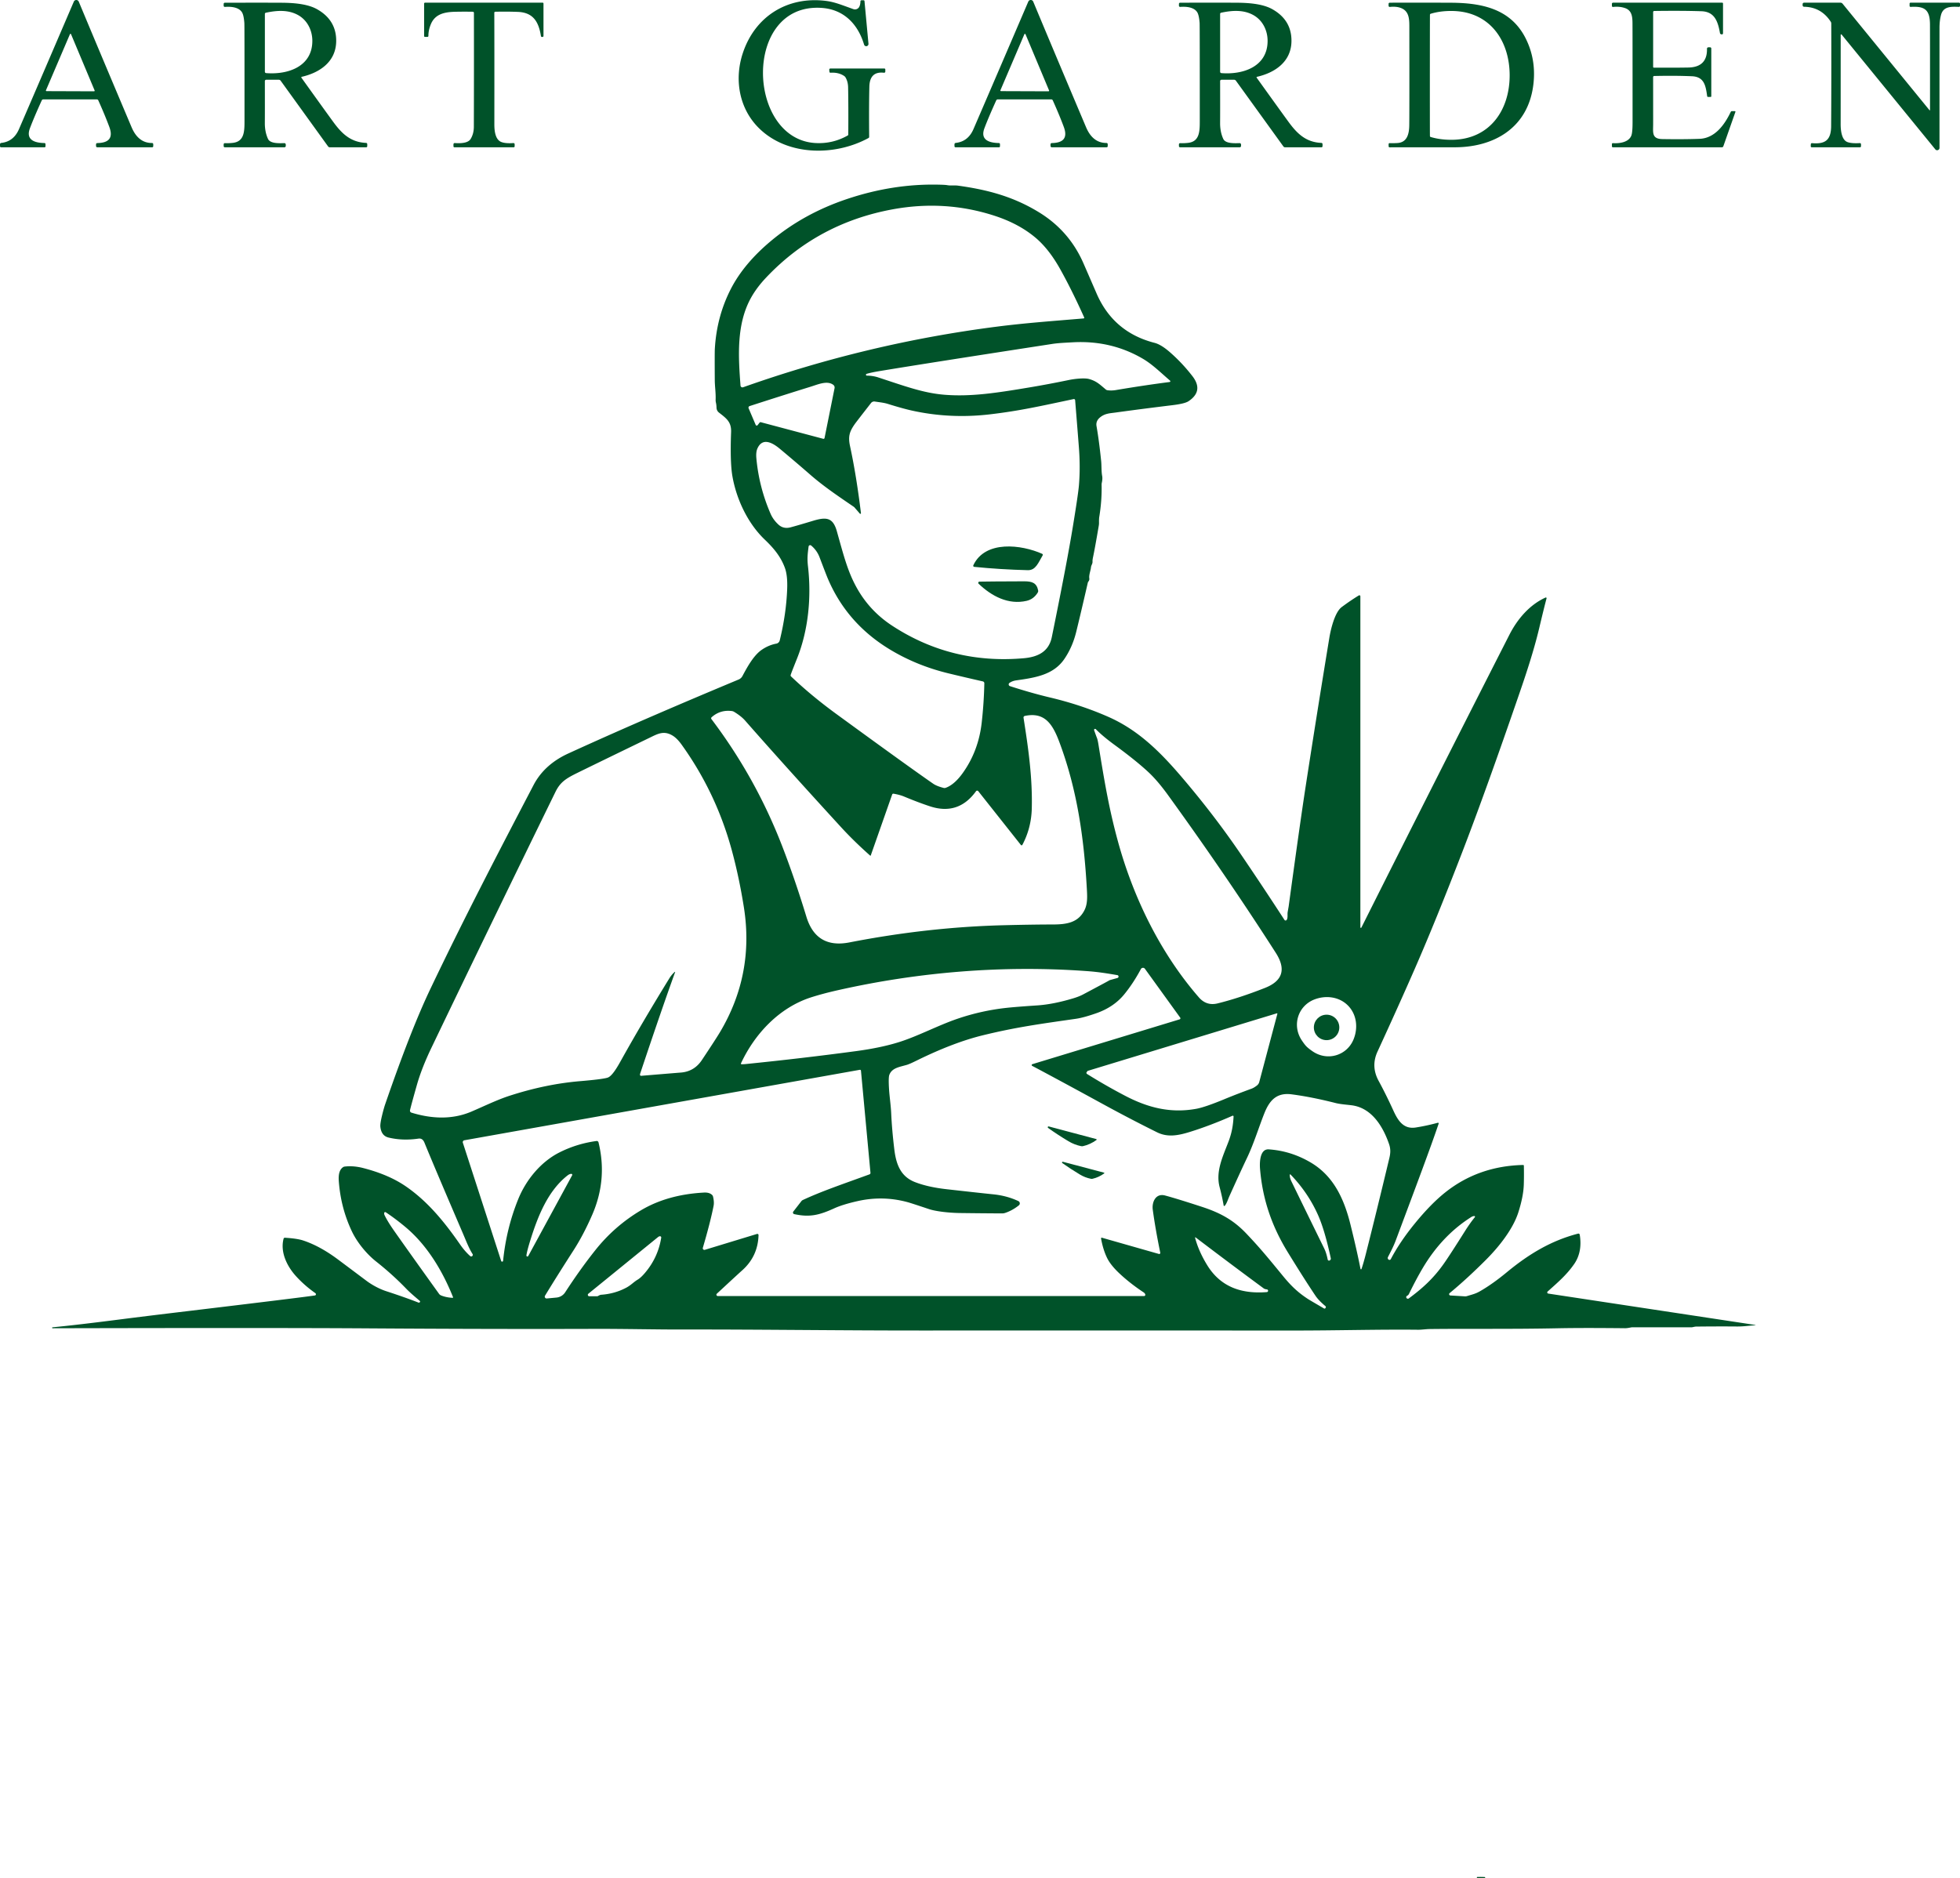 <svg xmlns="http://www.w3.org/2000/svg" id="_Слой_1" data-name="Слой_1" viewBox="0 0 5601.64 5369.6"><defs><style>.cls-1{fill:#005229}</style></defs><path d="M131.33 258.06c-.49 1.19.38 2.48 1.62 2.48l135.86.49c1.24 0 2.1-1.29 1.62-2.48L203.07 97.86c-.59-1.46-2.64-1.46-3.23 0l-68.49 160.21Zm143.13 159.29v-4.69c0-1.99 1.62-3.61 3.61-3.67 32.33-.54 46.18-14.12 34.44-45.93-8.35-22.48-18.86-47.87-31.58-76.17-.75-1.73-2.48-2.8-4.37-2.8H123.79c-1.89 0-3.61 1.13-4.42 2.86-14.93 32.77-26.19 59.35-33.84 79.73-12.88 34.39 15.25 41.78 41.5 42.26 1.67.05 3.02 1.4 3.02 3.07v6.31c0 1.56-1.24 2.8-2.8 2.8H3.13c-1.72 0-3.13-1.4-3.13-3.13v-5.5c0-2.05 1.51-3.72 3.56-3.94 23.55-2.53 40.47-15.69 50.76-39.57 43.06-99.65 95.28-221.1 156.66-364.32 2.69-6.25 11.59-6.2 14.17.11 34.87 83.77 85.2 203.49 151 359.11 10.89 25.71 28.72 45.06 58.31 44.9 1.94 0 3.5 1.56 3.5 3.45v5.71c0 1.78-1.46 3.18-3.23 3.18h-156.5c-2.1 0-3.77-1.67-3.77-3.77m2098.93-209.47c-1.46.11-2.69-.97-2.86-2.43l-.54-6.04c-.16-1.94 1.35-3.61 3.29-3.61h154.13c1.56 0 2.8 1.24 2.8 2.8v5.98c0 2.05-1.78 3.61-3.83 3.4-27.11-3.18-41.06 10.08-41.77 39.89-.92 37.73-1.08 85.55-.54 143.5 0 1.35-.7 2.53-1.89 3.18-96.89 52.88-233.61 51.43-314.13-29.22-55.78-55.85-69.84-138.43-45.27-212.98 34.81-105.76 127.94-163.82 238.41-149.69 24.9 3.18 44.41 11.64 77.82 23.45 6.47 2.26 13.58-.54 16.71-6.63 2.21-4.37 3.34-9.6 3.39-15.79 0-1.62 1.35-2.96 3.02-2.96h6.04c1.29 0 2.42 1.02 2.53 2.32l11.37 121.99c.32 3.29-1.94 6.25-5.17 6.9-3.23.65-6.41-1.29-7.38-4.47-17.73-59.13-58.47-101.02-122.22-104.95-225.48-14.02-213.68 376.31-16.01 386.39 32.82 1.67 63.38-5.61 91.67-21.72.86-.49 1.4-1.4 1.4-2.37.38-55.79.22-100.91-.49-135.46-.22-10.67-2.64-20-7.33-27.92-1.02-1.73-2.37-3.18-3.99-4.26-10.62-7.17-23.66-10.3-39.18-9.27Zm485.82 50.13c-.54 1.19.38 2.53 1.67 2.53l135.64.49c1.29 0 2.16-1.35 1.67-2.53l-67.26-160.53c-.59-1.51-2.75-1.51-3.34 0l-68.39 160.04Zm143.13 159.34v-4.69c0-2.05 1.62-3.67 3.61-3.67 32.33-.54 46.18-14.12 34.44-45.93-8.35-22.53-18.86-47.92-31.58-76.17-.75-1.73-2.48-2.8-4.36-2.8h-152.78c-1.94 0-3.66 1.13-4.42 2.86-14.93 32.77-26.19 59.35-33.84 79.73-12.88 34.39 15.25 41.78 41.5 42.26 1.67 0 3.02 1.4 3.02 3.07v6.31c0 1.51-1.24 2.8-2.8 2.8h-124.11c-1.72 0-3.13-1.4-3.13-3.13v-5.5c0-2.05 1.56-3.72 3.56-3.94 23.55-2.53 40.47-15.74 50.76-39.57 43-99.67 95.22-221.12 156.61-364.34 2.69-6.25 11.59-6.2 14.17.11 34.87 83.77 85.2 203.44 151.05 359.11 10.89 25.71 28.72 45.01 58.31 44.85 1.89 0 3.5 1.56 3.5 3.45v5.71c0 1.78-1.46 3.18-3.23 3.18l-156.5.05c-2.1 0-3.77-1.73-3.77-3.77M760.56 208.96c63 5.07 132.46-18.97 132.09-92.72-.16-29.92-14.55-58.38-40.26-72.88-27.59-15.52-59.5-14.12-92.69-6.95-1.56.38-2.69 1.72-2.69 3.34v165.38c0 1.99 1.51 3.67 3.56 3.83Zm52.11 200.25a3.95 3.95 0 0 1 4.04 3.94v4.04c0 2.16-1.78 3.94-3.99 3.94H642.64c-1.89 0-3.4-1.56-3.4-3.45v-5.01c0-1.99 1.62-3.56 3.61-3.45 6.52.38 13.85.11 21.99-.75 33.2-3.45 33.95-32.29 33.95-62.1.05-182.31-.05-275.72-.43-280.31-1.08-14.93-3.29-25.17-6.68-30.73-9.11-14.88-31.2-16.93-48.82-15.58-1.94.16-3.61-1.4-3.61-3.34v-5.23c0-1.89 1.51-3.4 3.4-3.4 86.12-.16 140.17-.11 162.21.05 30.34.22 72.75 2.43 101.26 18.49 37.13 20.92 55.4 51.64 54.7 92.12-.92 58.22-47.05 89.43-98.62 101.18-1.02.22-1.51 1.46-.86 2.37 44.19 61.72 74.69 104.04 91.51 127.05 24.36 33.26 49.53 57.52 93.39 59.46 1.89.11 3.34 1.62 3.34 3.5v5.98c0 1.73-1.4 3.13-3.13 3.13H942.6a6.05 6.05 0 0 1-4.9-2.48L802.06 230.66c-1.19-1.67-3.13-2.64-5.17-2.64h-36.16c-2.1 0-3.77 1.67-3.77 3.77.11 60 .11 99.83-.05 119.61-.11 17.09 2.91 32.34 9.05 45.71 6.25 13.48 30.83 12.56 46.72 12.07m411.66-306.36c.05 1.4-1.13 2.59-2.53 2.59h-7.33c-1.29 0-2.37-1.08-2.37-2.37V10.21c0-1.4 1.13-2.53 2.53-2.53h336.38a2.27 2.27 0 0 1 2.26 2.26v92.88c0 1.51-1.24 2.75-2.75 2.75h-1.78c-1.35 0-2.53-.97-2.75-2.32-6.47-40.86-21.99-67.6-66.23-69.27-20.75-.81-42.14-.92-64.29-.43-1.56.05-2.8 1.29-2.8 2.86.27 59.83.32 166.24.16 319.22 0 16.39 1.99 42.96 19.51 50.13 7.92 3.23 19.56 4.31 34.92 3.23 1.94-.11 3.56 1.4 3.56 3.34v5.88c0 1.62-1.29 2.91-2.91 2.91h-169.05c-1.62 0-2.91-1.29-2.91-2.91v-5.77c0-1.99 1.72-3.61 3.72-3.5 24.47 1.73 39.61-2.16 45.38-11.7 6.09-10.03 9.11-21.67 9.16-34.93.32-105.49.38-214.06.22-325.59 0-1.73-1.4-3.13-3.18-3.18-17.03-.27-33.79-.27-50.23.11-30.56.65-57.61 6.31-69.73 35.63-4.74 11.43-7.06 22.59-6.95 33.53Zm2266.3 106.19c63.05 5.07 132.52-19.03 132.14-92.77-.16-29.92-14.55-58.38-40.31-72.88-27.59-15.52-59.49-14.12-92.69-6.95-1.56.32-2.69 1.72-2.69 3.34v165.43c0 1.99 1.56 3.67 3.56 3.83Zm52.17 200.2a3.95 3.95 0 0 1 4.04 3.94v4.04c0 2.16-1.78 3.94-3.99 3.94h-170.08c-1.89 0-3.4-1.51-3.4-3.45v-5.01c0-1.94 1.67-3.5 3.61-3.45 6.52.38 13.85.11 21.99-.75 33.2-3.45 33.95-32.29 33.95-62.1.05-182.31-.11-275.78-.43-280.36-1.08-14.88-3.34-25.12-6.68-30.73-9.11-14.88-31.2-16.93-48.82-15.58-1.99.16-3.61-1.35-3.61-3.34v-5.23c0-1.83 1.51-3.4 3.4-3.4 86.12-.11 140.17-.11 162.21.05 30.34.22 72.75 2.43 101.26 18.49 37.18 20.92 55.4 51.64 54.7 92.12-.92 58.22-47.05 89.43-98.62 101.23-1.02.22-1.51 1.46-.86 2.37 44.19 61.67 74.75 104.04 91.56 127.05 24.36 33.26 49.53 57.52 93.39 59.46 1.89.05 3.34 1.62 3.34 3.5v5.98c0 1.73-1.4 3.13-3.13 3.13h-103.85a6.05 6.05 0 0 1-4.9-2.48l-135.7-187.97c-1.19-1.67-3.13-2.64-5.17-2.64h-36.16c-2.1 0-3.77 1.67-3.77 3.77.11 59.94.11 99.83-.05 119.61-.11 17.09 2.91 32.34 9.05 45.71 6.25 13.48 30.83 12.56 46.72 12.07m543.7-193.7c0 112.61.05 170.45.22 173.52.05 1.19.86 2.21 1.99 2.59 18.81 5.66 39.66 8.36 62.46 8.03 106-1.62 163.34-84.09 163.4-184.08 0-99.99-57.29-182.47-163.29-184.14-22.8-.38-43.65 2.26-62.46 7.98-1.13.32-1.94 1.35-2.05 2.59-.11 3.07-.22 60.86-.27 173.52ZM3972.05 19.8c-1.89.16-3.5-1.29-3.5-3.13v-5.66c0-1.83 1.46-3.29 3.29-3.29 78.09-.16 136.61-.11 175.57.11 100.4.49 185.6 23.02 223.27 125.87 12.61 34.5 16.38 71.21 11.37 110.18-15.84 121.83-112.31 177.78-226.61 177.19-9.86-.05-71.19 0-183.98.11-1.56 0-2.8-1.29-2.8-2.86v-6.31c0-1.56 1.24-2.86 2.8-2.8 8.35.22 16.01.11 22.85-.38 27.7-1.94 32.82-26.9 33.3-49.16.38-16.82.48-109.37.27-277.61-.05-25.28 1.29-51.64-27.43-60.32-7.98-2.43-17.46-3.07-28.4-1.94m987.7 300.15L4925.31 418c-.65 1.89-2.37 3.13-4.36 3.13h-311.32c-1.56 0-2.8-1.24-2.8-2.8v-6.52c0-1.51 1.29-2.7 2.8-2.59 18.86 1.29 45.32-2.32 52.76-21.78 2.32-5.98 3.45-18.81 3.45-38.49 0-164.79-.05-259.07-.21-282.79-.16-18.81-1.89-36.71-21.99-43.29-10.29-3.4-21.5-4.37-33.57-3.02-1.78.22-3.29-1.19-3.29-2.96v-5.93c0-1.83 1.46-3.29 3.29-3.29h312.03a2.27 2.27 0 0 1 2.26 2.26v85.12c0 2.32-2.26 3.94-4.42 3.18l-2.05-.75c-1.19-.38-1.99-1.4-2.21-2.59-5.87-34.12-15.63-61.51-52.92-62.75-36-1.24-81-1.51-135.05-.75a3.166 3.166 0 0 0-3.07 3.18v156.76c0 1.13.86 1.99 1.99 2.05 40.74.27 73.61.16 98.57-.32 36.38-.7 54.11-18.6 53.3-53.69-.05-2.26 1.78-4.15 4.04-4.15h4.85c1.89 0 3.45 1.51 3.45 3.4v136.59c0 1.08-.92 1.94-1.99 1.94h-7.27c-1.29 0-2.37-.92-2.53-2.16-4.2-29.43-7.92-55.47-43.54-57.03-32.6-1.4-68.55-1.62-107.89-.7a3.09 3.09 0 0 0-3.02 3.18c.05 84.36.11 129.53.05 135.62-.16 23.23-3.93 41.02 26.3 41.51 40.8.7 76.2.43 106.27-.7 44.51-1.67 72.1-41.18 89.24-77.14.65-1.24 1.89-2.05 3.29-2.05h8.41c1.19 0 1.99 1.19 1.62 2.26Zm554.75-4.86c.48.59 1.45.22 1.45-.54.05-134.12.05-215.67-.11-244.62-.22-41.83-14.77-52.77-55.24-50.19-1.62.11-3.02-1.19-3.02-2.8v-6.63c0-1.46 1.19-2.64 2.64-2.64h138.61c1.56 0 2.8 1.24 2.8 2.8v6.31c0 1.67-1.4 3.02-3.02 2.91-22.69-.97-44.84-1.67-51.36 23.45-2.8 10.83-4.2 22.96-4.2 36.33-.05 30.24-.05 144.68 0 343.27 0 6.31-7.92 9.16-11.96 4.26L5263.31 98.77c-.86-1.08-2.64-.43-2.64.97-.05 163.12-.05 247.96-.11 254.54 0 15.96 1.94 45.28 19.29 51.8 7.87 2.96 19.67 3.94 35.46 3.02 1.83-.11 3.4 1.35 3.4 3.18v5.82c0 1.67-1.4 3.02-3.07 3.02h-137.58c-1.72 0-3.07-1.4-3.02-3.13l.27-5.77c.11-1.78 1.62-3.13 3.4-2.96 37.24 3.23 54.38-8.25 54.65-48.57.59-87.6.7-185.43.38-293.51 0-1.83-.54-3.61-1.56-5.18-18.27-27.92-43.65-42.15-76.15-42.64-2.32-.05-4.15-1.89-4.15-4.15v-3.5c0-2.21 1.83-4.04 4.1-4.04h104.01c2.37 0 4.58 1.08 6.09 2.91l248.44 304.51ZM3415.52 3538.34c6.84 25.98 18.54 52.29 34.97 78.92 38.69 62.64 98.94 82.1 170.13 76.44 1.99-.16 3.5-1.78 3.56-3.77 0-1.99-1.45-3.72-3.45-3.94-4.04-.49-6.95-1.35-8.68-2.59-60.73-44.74-125.78-93.42-195.03-146.08-.75-.54-1.78.16-1.51 1.02Zm-1731.34 167.32h22.1c.97 0 1.89-.22 2.69-.7 3.83-2.32 6.9-3.5 9.22-3.67 26.19-1.83 50.23-8.68 72.16-20.48 13.26-7.17 20.53-15.85 32.01-22.69 6.3-3.72 13.47-10.4 21.5-19.94 24.63-29.22 39.93-62.58 45.91-100.05.38-2.26-1.46-4.26-3.72-4.1-1.78.11-3.66.97-5.6 2.53-128.96 104.95-195.25 158.86-198.86 161.71-3.07 2.43-1.35 7.39 2.59 7.39m2529.19-229.37c-2.96.22-5.5.97-7.54 2.21-56.48 35.47-103.31 84.79-140.55 147.97-12.29 20.86-25.11 45.06-38.53 72.5-1.02 2.05-2.59 3.72-4.58 4.91-1.46.86-2.21 1.29-2.26 1.35-1.4 1.83-1.19 4.42.43 6.09 1.67 1.62 4.26 1.83 6.09.43 38.32-28.46 70.33-56.71 101.26-101.13 11.69-16.76 31.47-47.27 59.33-91.53 9.54-15.09 18.86-28.25 28.08-39.51 1.13-1.4.05-3.45-1.72-3.29m-2918.61 231.9c-30.12-75.41-74.64-149.69-137.31-201.55-19.24-15.96-37.62-29.7-55.02-41.18-1.78-1.13-4.1-.11-4.42 1.99-.27 2.1.05 4.15.97 6.15 6.09 12.67 15.2 27.55 27.21 44.63 28.35 40.37 71.19 100.53 128.53 180.37 1.46 2.1 3.56 3.72 5.98 4.69 9.75 3.94 20.69 6.2 32.77 6.79.97.05 1.67-.97 1.29-1.89M3686.1 3358.4c-.11 5.77 1.46 12.02 4.69 18.65 35.08 72.07 66.34 136 93.77 191.9 4.15 8.52 7.49 19.08 9.97 31.75.48 2.32 2.96 3.61 5.12 2.7l.54-.27c2.43-1.02 3.72-3.61 3.18-6.2-11.42-53.1-23.39-93.79-35.84-122.09-19.02-43.18-45.43-82.31-79.22-117.3-.81-.81-2.21-.27-2.21.86m-2181.59 230.34c-.43 3.13 3.77 4.47 5.28 1.72l125.46-230.82c.97-1.78-.32-3.99-2.37-3.94-3.45.05-7.06 1.56-10.89 4.53-56.1 44.09-84.77 116.11-106.65 186.4-6.04 19.35-9.65 33.42-10.83 42.1m1601.84-524.7c-1.99 1.67-1.78 4.74.43 6.15 36.05 22.48 72.32 43.23 108.86 62.31 65.05 34.01 129.82 50.72 203.87 37.09 16.44-3.07 42.79-12.07 79.06-27.06 23.93-9.92 50.01-20 78.19-30.29 4.9-1.78 10.19-4.96 15.9-9.49 3.02-2.43 5.23-5.77 6.25-9.54l51.79-194.97c.27-.92-.59-1.78-1.51-1.51l-540.25 164.46c-.59.16-1.02.59-1.24 1.13-.27.65-.75 1.24-1.35 1.73m627.39-72.67c3.72 3.77 9.59 8.46 17.57 13.96 42.09 29.05 97.92 12.4 117-33.85 13.47-32.67 9.48-71.1-15.57-96.71-25.11-25.6-63.48-30.35-96.36-17.57-46.67 18.17-64.4 73.63-36.21 116.33 5.34 8.09 9.86 14.07 13.58 17.84m-1615.21 50.72c2.48.38 6.95.27 13.36-.38 107.89-10.94 212.92-23.23 315.15-36.98 47.59-6.41 88.6-15.04 123.03-25.93 53.73-16.98 110.53-47.38 165.71-66.3 46.83-16.01 94.74-26.57 143.83-31.7 17.08-1.78 45.38-4.04 84.88-6.68 30.61-2.05 64.78-8.79 102.55-20.16 11.21-3.4 20.53-7.01 27.92-10.94 47.1-25.01 71.67-38.22 73.78-39.57 1.51-.97 3.13-1.67 4.85-2.16l20.05-5.55c4.31-1.19 4.04-7.44-.38-8.19-29.96-5.07-54.21-9.11-86.28-11.43-237.93-17.36-479.73 1.94-713.94 54.88-29.26 6.63-54.75 13.53-76.52 20.59-89.78 29.38-159.52 103.55-199.02 188.5-.38.86.11 1.89 1.02 1.99m-680.68 562.02c6.14-61.45 20.53-120.15 43.17-176.05 22.15-54.77 64.4-106.84 118.13-133.79 33.14-16.66 68.33-27.49 105.68-32.5a5.237 5.237 0 0 1 5.71 3.94c17.3 70.67 11.32 139.72-18.05 207.16-16.65 38.22-34.44 72.02-53.35 101.4-32.06 49.86-59.23 93.15-81.48 129.75-2.21 3.67.7 8.3 4.96 7.92l27.75-2.59c10.13-.92 19.29-6.47 24.84-14.99 28.62-44.15 57.5-84.47 86.55-120.96 36.27-45.6 79.6-83.44 129.98-113.47 50.33-30.02 110.37-46.95 180.1-50.72 10.24-.59 18 1.67 23.33 6.79 1.29 1.24 2.16 2.8 2.59 4.53 2.53 10.4 3.07 19.3 1.62 26.68-6.2 31.37-16.44 71.37-30.72 119.94-1.02 3.5 2.26 6.79 5.77 5.71l149.06-45.39c2.21-.65 4.42 1.02 4.37 3.34-1.19 40.43-16.76 74.01-46.72 100.75-7.71 6.85-31.85 29.11-72.43 66.73-2.59 2.37-.86 6.68 2.64 6.68h1218.52c2.1 0 3.72-1.94 3.34-3.99-.48-2.48-2.05-4.64-4.8-6.47-26.46-17.52-49.9-35.95-70.27-55.25-16.54-15.69-28.02-30.35-34.54-43.99-7.49-15.69-13.1-33.91-16.81-54.77-.27-1.46 1.02-2.64 2.42-2.26l162.96 46.47c2.21.59 4.31-1.29 3.83-3.56-9.21-44.58-16.38-85.6-21.45-122.96-2.91-21.35 8.14-47.81 35.08-40.64 22.69 6.04 58.2 16.98 106.54 32.77 54.54 17.95 90.7 39.08 126.27 76.54 37.08 39.08 58.36 64.79 104.65 121.29 22.85 27.87 42.2 46.47 71.19 65.39 2.86 1.89 18.16 10.89 45.91 27.06 1.13.65 2.59.38 3.4-.65l.92-1.19c1.19-1.56.92-3.83-.59-5.07-12.77-10.57-22.15-20.38-28.24-29.38-21.18-31.48-47.53-72.93-79.11-124.3-44.62-72.66-71.89-148.89-79.38-237.83-1.51-17.3-1.24-58.33 25.06-56.49 42.47 2.96 82.34 15.47 119.69 37.52 65.64 38.76 95.44 104.25 113.6 177.29 12.13 48.84 21.72 91.15 28.72 126.89.27 1.51 2.37 1.62 2.86.16 4.04-11.97 8.08-25.93 12.13-41.94 20.69-81.72 43.22-173.52 67.52-275.35 3.45-14.39 3.77-26.2-.97-39.89-17.35-50.13-49.47-103.5-107.08-110.72-12.83-1.62-32.23-2.96-45.48-6.36-46.13-11.7-88.06-20-125.73-24.9-43.22-5.66-63.48 17.57-78.03 54.17-16.11 40.43-30.07 86.95-50.17 128.83-10.72 22.37-27.16 58.06-49.31 107.11-5.01 11.1-7.44 21.02-13.63 28.41-1.02 1.19-2.96.7-3.23-.86-2.69-15.96-6.52-33.48-11.53-52.5-11.86-45.06 9.54-88.3 25.33-129.86 9.65-25.39 13.2-46.95 14.55-71.85.11-1.67-1.62-2.91-3.18-2.21-43.17 19.03-83.8 34.45-121.95 46.25-34.06 10.57-63.75 15.79-93.55 1.02-53.41-26.47-107.46-54.71-162.16-84.74a19557.81 19557.81 0 0 0-164.47-89.1c-10.13-5.44-20.21-10.78-30.23-16.06-2.1-1.08-1.78-4.15.49-4.85l420.88-128.13c2.1-.65 2.96-3.13 1.67-4.91l-100.77-139.56c-2.96-4.1-9.22-3.72-11.59.75-14.5 27.06-30.29 51.1-47.48 72.12-19.99 24.53-46.88 42.64-80.57 54.34-24.09 8.36-43.22 13.58-57.45 15.63-103.79 14.88-172.93 24.31-266.54 47.27-56.1 13.75-119.15 37.84-189.1 72.29-13.31 6.58-22.47 10.62-27.43 12.07-20.64 6.15-42.68 8.36-50.33 28.68-1.99 5.12-2.26 19.03-.81 41.67 1.35 21.08 5.07 45.44 6.09 67.81 1.4 31.27 4.36 65.71 8.89 103.28 4.96 41.08 16.98 77.19 58.58 93.58 24.52 9.65 54.59 16.44 90.21 20.48 57.88 6.52 102.82 11.48 134.89 14.77 25.38 2.64 48.99 9 70.76 19.19 4.9 2.26 5.71 8.89 1.51 12.24-12.34 9.86-25.44 17.09-39.29 21.67-2.75.92-5.6 1.35-8.51 1.35-34.71-.11-75.07-.48-121.04-1.08-28.56-.38-67.42-4.31-88.11-11.27-34-11.37-54.38-18-61-19.78-47.26-12.88-94.9-13.85-142.92-3.02-28.29 6.42-50.5 13.26-66.72 20.65-43.38 19.78-70.6 26.09-114.3 16.6-3.34-.7-4.8-4.69-2.69-7.38l22.9-29.49c1.19-1.62 2.8-2.86 4.58-3.67 52.7-24.53 108.59-43.45 190.29-73.2 1.78-.65 2.96-2.43 2.75-4.31l-27.16-292a2.854 2.854 0 0 0-3.4-2.53l-1130.14 201.44c-3.29.59-5.28 3.93-4.26 7.06l109.51 337.93c.97 2.96 5.23 2.48 5.55-.59m491.55-824.95c-26.03 71.85-59.33 168.51-99.81 289.9-.59 1.83-.7 3.34-.27 4.47.49 1.35 1.51 1.99 3.13 1.89 70.33-5.82 107.78-8.89 112.36-9.22 26.08-1.78 46.51-13.8 61.22-36.01 26.73-40.16 43.81-66.52 51.3-79.08 65.91-110.34 88.81-229.42 68.66-357.23-8.95-56.6-20.32-110.51-34.17-161.77-29.86-110.4-77.82-211.52-143.83-303.43-8.89-12.34-17.68-21.08-26.35-26.2-24.95-14.66-42.03-4.64-65.64 6.79-103.95 50.35-173.1 83.98-207.53 100.96-31.26 15.42-47.48 25.93-61 53.53-125.83 257.4-244.02 501.26-354.54 731.6-18.65 38.87-32.5 74.33-41.6 106.52-10.4 36.6-16.92 60.54-19.56 71.8-.7 3.02 1.08 6.09 4.04 7.01 57.34 17.57 116.24 20.7 171.96-3.18 38.91-16.71 73.08-33.58 108.43-45.06 68.66-22.26 135.91-36.22 201.71-41.78 40.04-3.34 65.75-6.52 77.17-9.6 2.37-.59 4.58-1.67 6.52-3.07 13.1-9.22 27.43-36.22 35.89-51.32 38.59-69.11 83.53-145.44 134.89-228.99 4.85-7.92 10.19-14.34 15.95-19.3.54-.49 1.35.11 1.08.75m1202.34-694.65c-2.21-2.21-5.82.11-4.8 3.02 4.58 12.83 7.06 19.57 7.38 20.27 1.67 3.5 3.4 10.51 5.07 21.02 17.57 108.94 30.45 184.03 55.02 274.32 44.03 161.82 121.58 321.17 231.84 447.95 14.55 16.76 32.44 22.53 53.67 17.3 40.9-10.08 85.96-24.8 135.05-44.15 51.57-20.32 60.9-54.01 31.04-100.59-94.2-147-196.65-296.96-307.28-449.89-19.56-27.06-37.72-48.51-54.38-64.31-26.08-24.8-64.51-54.82-98.83-79.89-22.2-16.23-40.15-31.21-53.78-45.06m-643.19 361.01c-.27.7-1.13.92-1.67.43-30.88-27.38-58.47-54.34-82.78-80.86-105.73-115.36-197.24-217.02-274.52-305.05-7.38-8.41-17.84-16.76-31.36-25.01-2.05-1.24-4.26-2.05-6.63-2.37-22.31-2.75-41.66 3.18-57.99 17.9-1.4 1.29-1.62 3.45-.49 4.96 84.72 111.96 152.29 233.46 202.79 364.5 24.3 63.01 47.15 129.86 68.66 200.53 18.65 61.34 59.66 85.87 122.98 73.53 149.06-29.05 295.7-45.39 439.91-49.11 54.81-1.4 101.85-2.1 141.14-2.16 40.63 0 73.34-5.44 91.13-41.67 9.05-18.38 7.49-40.75 6.36-60.97-8.19-145.17-27.7-282.84-78.25-418.09-19.02-50.94-41.39-87.7-99.1-75.41-2.37.54-3.93 2.8-3.56 5.17 13.53 86.19 25.76 170.34 23.6 259.28-.92 37.25-9.86 71.91-26.84 103.98-.86 1.67-3.18 1.89-4.37.38l-121.74-153.74c-1.67-2.1-4.85-2.05-6.41.11-33.52 46.47-77.28 60.91-131.28 43.29-20.96-6.85-45.81-16.17-74.42-28.08-8.03-3.34-18.05-6.04-29.96-8.14-1.78-.32-3.5.7-4.04 2.37l-61.17 174.22m-228.91-515.86c-.38 1.51.05 3.07 1.13 4.1 39.5 37.52 81.75 72.56 131.49 108.83 138.39 100.96 230.06 167 275 197.99 6.52 4.47 16.38 8.46 29.59 11.86 1.89.48 3.88.38 5.77-.27 18.81-6.58 35.19-23.61 47.26-40.11 30.99-42.42 49.58-91.21 55.78-146.3 4.26-37.9 6.74-75.36 7.49-112.45.05-2.53-1.72-4.74-4.2-5.34-34.81-7.92-67.26-15.52-97.38-22.8-62.57-15.09-119.8-38.65-171.8-70.62-80.57-49.65-138.77-116.97-174.55-202.04-2.96-7.06-10.62-26.84-22.96-59.35-5.01-13.21-12.99-24.42-24.03-33.64-2.69-2.26-6.84-.65-7.33 2.86-2.96 22.91-4.31 34.45-1.67 57.25 9.92 86.9 1.29 181.12-31.26 262.62-11.26 28.19-17.41 43.99-18.32 47.38m197.77-461.29-14.77-17.03c-.92-1.13-1.99-2.1-3.23-2.91-42.57-29.11-84.88-57.46-123.36-90.99-27-23.56-56.1-48.35-87.3-74.39-20.32-16.98-49.58-33.8-64.18-.75-3.02 6.85-3.99 16.06-2.96 27.65 5.01 55.04 18.59 107.97 40.63 158.8 5.01 11.43 12.5 21.78 22.58 31.05 9.54 8.73 21.07 11.32 34.65 7.71 13.9-3.72 35.08-9.86 63.59-18.49 37.89-11.43 57.39-10.35 68.6 29.76 20.59 73.31 31.85 118.21 59.33 165.92 24.41 42.37 57.56 77.19 99.32 104.41 113.06 73.8 238.14 104.68 375.24 92.66 39.56-3.45 71.73-18 80.4-60.27 28.29-138.59 48.29-243.49 59.98-314.7 10.4-63.23 16.27-103.17 17.62-119.88 2.86-34.77 2.75-71.26-.27-109.48-3.29-42.21-6.84-86.62-10.62-133.36-.16-2.1-2.16-3.61-4.26-3.18-95.49 20.21-154.29 33.58-238.68 43.56-75.82 8.95-150.03 5.44-222.51-10.46-18.11-3.99-41.55-10.46-70.27-19.46-11.59-3.61-27.7-5.12-36.81-6.63-4.1-.65-8.3.97-10.83 4.26-28.72 36.87-44.03 56.71-45.97 59.51-15.2 21.62-20.1 35.31-14.01 63.66 12.07 55.95 22.47 119.83 31.2 191.63.22 1.73-1.94 2.75-3.13 1.4m-100.92-216.16 28.62-142.47c.75-3.83-.86-7.76-4.1-9.86-17.41-12.67-43.71-.7-65.21 5.93-44.41 13.75-102.23 32.07-173.47 55.09-2.59.86-3.93 3.77-2.86 6.31l20.21 47.44c.97 2.32 4.04 2.69 5.6.7l5.6-7.22c.81-1.02 2.1-1.46 3.34-1.13l178.65 47.49c1.62.43 3.23-.59 3.61-2.26m987.5-164c-28.08-24.2-50.6-46.63-77.6-62.53-60.47-35.52-127.45-51.21-200.9-47.11-22.09 1.24-40.96 1.99-58.47 4.69-237.66 36.6-403.05 62.58-496.11 78.05-13.85 2.32-25.22 4.8-34.22 7.44-1.24.38-2.05 1.62-1.83 2.86.16 1.29 1.29 2.26 2.59 2.26 11.48.05 22.31 1.78 32.39 5.07 76.74 25.12 128.58 44.47 188.4 49.48 77.12 6.47 153.86-5.82 244.29-20.97 36.48-6.09 74.1-13.21 112.95-21.24 17.08-3.5 44.62-6.25 57.18-2.64 20.8 5.93 29.48 14.55 47.53 29.81 1.4 1.19 3.13 1.94 5.01 2.21 7.49 1.08 15.36.92 23.6-.43 55.08-9.27 106.43-16.98 154.02-23.07 1.89-.27 2.64-2.64 1.19-3.88m-245.44-180.63c-23.12-51.48-45.91-97.46-68.44-137.83-21.12-37.95-44.35-67.7-69.63-89.32-31.63-26.95-70.7-48.03-117.21-63.28-94.9-31.05-192.71-37.19-293.54-18.44-142.92 26.58-263.25 91.85-361.07 195.73-17.62 18.71-31.85 37.9-42.68 57.46-41.93 75.84-35.84 168.24-29.69 250.39.27 3.67 3.93 6.04 7.44 4.8 236.63-83.93 478.6-141.72 725.9-173.36 80.46-10.3 156.17-15.69 247.3-23.4 1.35-.11 2.21-1.51 1.62-2.75m789.28 797.04v946.35c0 1.62 2.21 2.16 2.91.7 134.03-267.21 275-546.27 423.04-837.09 22.85-44.85 57.45-85.6 103.31-106.35 1.62-.7 3.34.75 2.86 2.43-4.31 15.9-11.32 44.26-20.96 84.95-15.3 64.36-37.94 132.39-55.51 183.33-64.4 187.32-118.99 338.95-163.67 455.01-50.28 130.5-95.33 241.33-135.16 332.59-31.53 72.18-67.47 152.07-107.83 239.66-12.93 28.14-11.86 56.06 3.29 83.82 13.42 24.63 27.32 52.56 41.66 83.88 12.56 27.49 28.13 55.09 64.56 49.27 20.86-3.29 41.82-7.82 62.89-13.53 1.51-.38 2.86 1.08 2.37 2.53-23.28 69-61.76 171.15-122.44 333.4-6.74 18-15.25 33.74-22.63 48.46-.43.97-.59 2.05-.38 3.07.22 1.13.65 2.05 1.24 2.75 2.1 2.59 6.04 2.37 7.44-.38 17.46-33.26 40.47-67.38 69.09-102.37 30.45-37.25 59.28-66.68 86.44-88.3 63.32-50.4 137.58-76.54 222.67-78.49 1.13-.05 2.05.86 2.1 1.99.38 19.35.32 37.46-.22 54.28-.7 22.42-5.93 48.89-15.63 79.35-15.14 47.33-54.43 97.3-92.04 135.03-36.27 36.33-71.03 68.24-104.28 95.68-2.69 2.21-1.29 6.52 2.16 6.74l41.39 2.48c2.05.11 4.1-.11 6.04-.7 15.25-4.74 24.04-6.36 36.81-13.69 24.04-13.75 49.69-31.91 77.01-54.5 63.91-52.83 127.45-90.56 203.71-110.4 2.16-.59 4.36.81 4.69 3.02 4.85 28.79 1.72 58.81-16.22 84.42-21.02 29.97-43.97 49.92-75.55 78.11-2.1 1.89-1.02 5.39 1.78 5.82l592.09 89.75c.22.05.32.22.32.38 0 .22-.11.38-.32.38-18.48 1.24-33.9 3.77-52.81 3.61-36.81-.32-75.93-.22-117.43.27-1.4.05-4.42.59-9.11 1.62-1.13.27-2.21.38-3.34.38H4665.8c-1.56 0-3.07.16-4.63.49-7.33 1.51-12.88 2.26-16.6 2.21-82.08-.86-145.67-.81-190.88.11-136.18 2.86-260.72.86-368.34 2.26-9.7.16-22.74 2.1-32.28 1.99-117.05-1.24-229.3 2.32-355.57 2.26-418.46-.16-771.6-.16-1059.43-.05-237.17.11-461.79-3.23-693.41-2.86-64.88.16-167.65-2.1-244.29-1.83-188.56.65-404.88.16-648.95-1.46-178.32-1.24-478.76-1.29-901.32-.27-.48 0-.92-.43-.92-.97v-1.56c0-.05.05-.11.11-.11 47.96-4.64 113.01-12.24 195.14-22.8 44.03-5.66 108.48-13.58 193.47-23.77 211.9-25.39 332.4-40.21 361.5-44.47 1.78-.27 2.86-.97 3.29-2.16.7-1.89 0-3.56-2.05-5.01-20.21-14.23-38.42-30.24-54.59-47.98-25.71-28.25-45.65-68.73-35.57-107.16.48-1.78 2.1-2.91 3.88-2.8 23.44 1.46 40.74 4.1 52 7.82 35.89 11.86 69.52 31.86 99.75 54.44.27.16 27.27 20.38 81.05 60.7 16.06 12.07 37.4 23.61 56.53 29.81 35.46 11.54 66.07 22.37 91.88 32.45 1.72.7 3.18.32 4.36-1.08 1.13-1.35 1.08-2.53-.22-3.67-12.23-10.46-26.73-22.42-38.26-34.34-26.46-27.44-55.29-53.53-86.55-78.22-26.41-20.86-53.78-53.53-69.25-86.19-21.29-45.01-33.79-93.15-37.4-144.41-1.4-19.3 2.53-32.23 11.86-38.81 1.46-1.08 3.18-1.73 4.96-1.94 16.71-1.99 34.38-.59 52.97 4.2 48.88 12.61 89.46 30.08 121.79 52.34 63.11 43.39 110.91 102.42 155.37 166.51 8.89 12.78 18.38 23.72 28.51 32.72a4.447 4.447 0 0 0 5.93.05c1.72-1.46 2.16-3.99.92-5.88-10.78-16.98-18.38-37.46-26.84-57.14-55.94-130.29-92.8-217.34-110.64-261.12-3.61-8.89-9.27-12.78-16.98-11.64-30.39 4.47-59.01 3.45-85.79-3.07-13.74-3.4-21.5-13.75-23.23-31.05-.59-5.66 1.08-16.5 4.9-32.45 3.29-13.42 6.25-23.99 8.89-31.7 48.77-141.61 91.88-251.63 129.34-330.06 95.93-201.23 191.8-385.37 294.67-582.33 21.61-41.29 56.15-70.56 99.43-90.34 167.92-76.76 332.07-146.78 486.74-211.42a21.94 21.94 0 0 0 10.83-9.86c13.85-26.04 32.06-59.35 55.51-75.31 13.1-8.89 26.89-14.72 41.28-17.36 4.8-.86 8.62-4.53 9.81-9.27 12.34-50.29 19.4-99.13 21.23-146.51 1.02-26.04-1.19-46.3-6.52-60.8-11.8-32.13-31.58-56.06-57.72-81.02-48.82-46.68-81-116-92.31-181.28-6.47-37.3-4.74-98.43-3.72-125.49 1.13-29.16-12.66-39.03-34.54-56.06a18.17 18.17 0 0 1-7.11-14.12c-.16-5.5-.75-10.46-1.78-14.82-.59-2.64-.86-5.39-.75-8.09.75-19.41-2.32-37.52-2.43-55.63-.32-52.18-.27-82.1.16-89.75 3.61-62.15 19.02-119.45 46.18-172.01 24.79-47.92 62.89-93.42 114.36-136.43 62.24-52.07 134.3-91.85 216.15-119.4 88.22-29.7 176.11-43.5 263.69-41.4 12.23.27 19.99.75 23.28 1.35 10.83 2.1 20.21-.05 31.36 1.46 85.69 11.81 158.87 31.7 231.41 76.17 57.5 35.2 99.75 83.61 126.8 145.22 3.72 8.46 16.38 37.57 37.99 87.33 32.06 73.63 87.19 120.53 165.39 140.64 12.34 3.18 26.68 11.81 42.9 25.82 23.66 20.48 45.43 43.56 65.26 69.16 21.99 28.35 18.38 52.29-10.89 71.85-6.95 4.69-22.31 8.52-45.97 11.37-61.87 7.55-116.35 14.61-163.4 21.13-16.6 2.26-29.48 2.53-43.11 13.42-8.73 6.95-12.23 15.36-10.56 25.23 4.96 28.52 9.38 61.83 13.26 99.94 1.35 13.1.38 29 2.91 42.91.97 5.28.59 11.75-1.08 19.46-.43 1.83-.59 3.72-.54 5.61.7 29.92-1.56 60.75-6.84 92.61-.48 3.13-.7 8.36-.59 15.74.05 2.86-.22 5.71-.7 8.57-7.44 43.82-12.88 73.69-16.27 89.48-1.24 5.66-1.72 9.86-1.56 12.56.49 7.06-3.88 10.56-4.47 17.2-.75 8.3-6.14 21.72-4.8 30.73.59 3.72-.27 6.9-2.53 9.54-.81.97-1.4 2.1-1.67 3.29-12.88 56.22-23.93 103.07-33.14 140.64-7.17 29.16-18.54 55.09-34.11 77.79-30.99 45.17-82.78 53.2-137.47 60.86-7.27 1.02-13.63 3.45-19.18 7.28-3.5 2.43-2.75 7.82 1.35 9.16 41.39 13.37 79.76 24.26 115.06 32.61 58.79 13.96 114.03 32.29 165.82 55.09 82.45 36.33 143.89 95.03 207.69 169.53 63.11 73.74 120.18 148.18 171.32 223.38 42.41 62.37 83.91 124.9 124.59 187.59 1.51 2.32 4.96 2.37 6.47.05 3.83-5.71 1.62-15.96 2.8-22.53 1.78-10.08 2.69-15.26 2.75-15.52 21.61-158.64 37.62-271.95 48.07-339.82 21.83-141.77 44.57-284.46 68.17-428 3.5-21.62 14.87-73.1 35.46-88.4 16.98-12.67 33.3-23.72 48.93-33.26 1.94-1.19 4.36.22 4.36 2.43" class="cls-1"/><path d="M2781.71 1615.93c34.06-72.45 138.07-59.03 196.75-32.77 1.72.75 2.42 2.8 1.45 4.42-12.29 20.7-19.72 42.96-42.47 42.37-52.49-1.29-103.52-4.47-153.16-9.49-2.21-.22-3.5-2.53-2.59-4.53Zm15.09 52.72c-2.21-2.1-.75-5.88 2.32-5.93 14.71-.38 57.45-.65 128.21-.92 22.53-.05 35.57 4.64 39.72 26.31.38 1.94 0 3.94-1.02 5.61-7.81 12.78-18.43 20.75-31.85 23.88-52.22 12.08-99.91-13.1-137.37-48.95Zm1030.93 1268.43c0 20.11-16.27 36.39-36.38 36.39s-36.38-16.28-36.38-36.39 16.27-36.39 36.38-36.39 36.38 16.28 36.38 36.39Zm-830.45 283.06 135.86 36.12c1.19.32 1.51 1.89.49 2.64-11.91 8.57-24.63 14.45-38.26 17.52-1.83.43-3.77.43-5.6.05-12.77-2.59-24.84-7.28-36.11-14.02-21.07-12.67-40.53-25.39-58.31-38.11-2.1-1.51-.59-4.85 1.94-4.2Zm40.41 101.02 117.54 31.1c1.08.27 1.29 1.62.43 2.26-10.29 7.44-21.29 12.51-33.09 15.2-1.56.38-3.23.38-4.85.05-11.05-2.21-21.45-6.25-31.2-12.07-18.27-10.94-35.08-21.94-50.5-32.88-1.83-1.35-.49-4.26 1.67-3.67Zm1195.02 2044.39c3.5 0 6.95.11 10.4.27 1.62.05 2.16 2.16.81 3.02-.81.59-1.99.81-3.5.75-.22 0-2.8 0-7.71-.05-4.96-.05-7.54-.11-7.76-.11-1.51.05-2.69-.22-3.5-.81-1.29-.92-.7-2.96.86-3.02 3.45-.11 6.9-.11 10.4-.05Z" class="cls-1"/></svg>